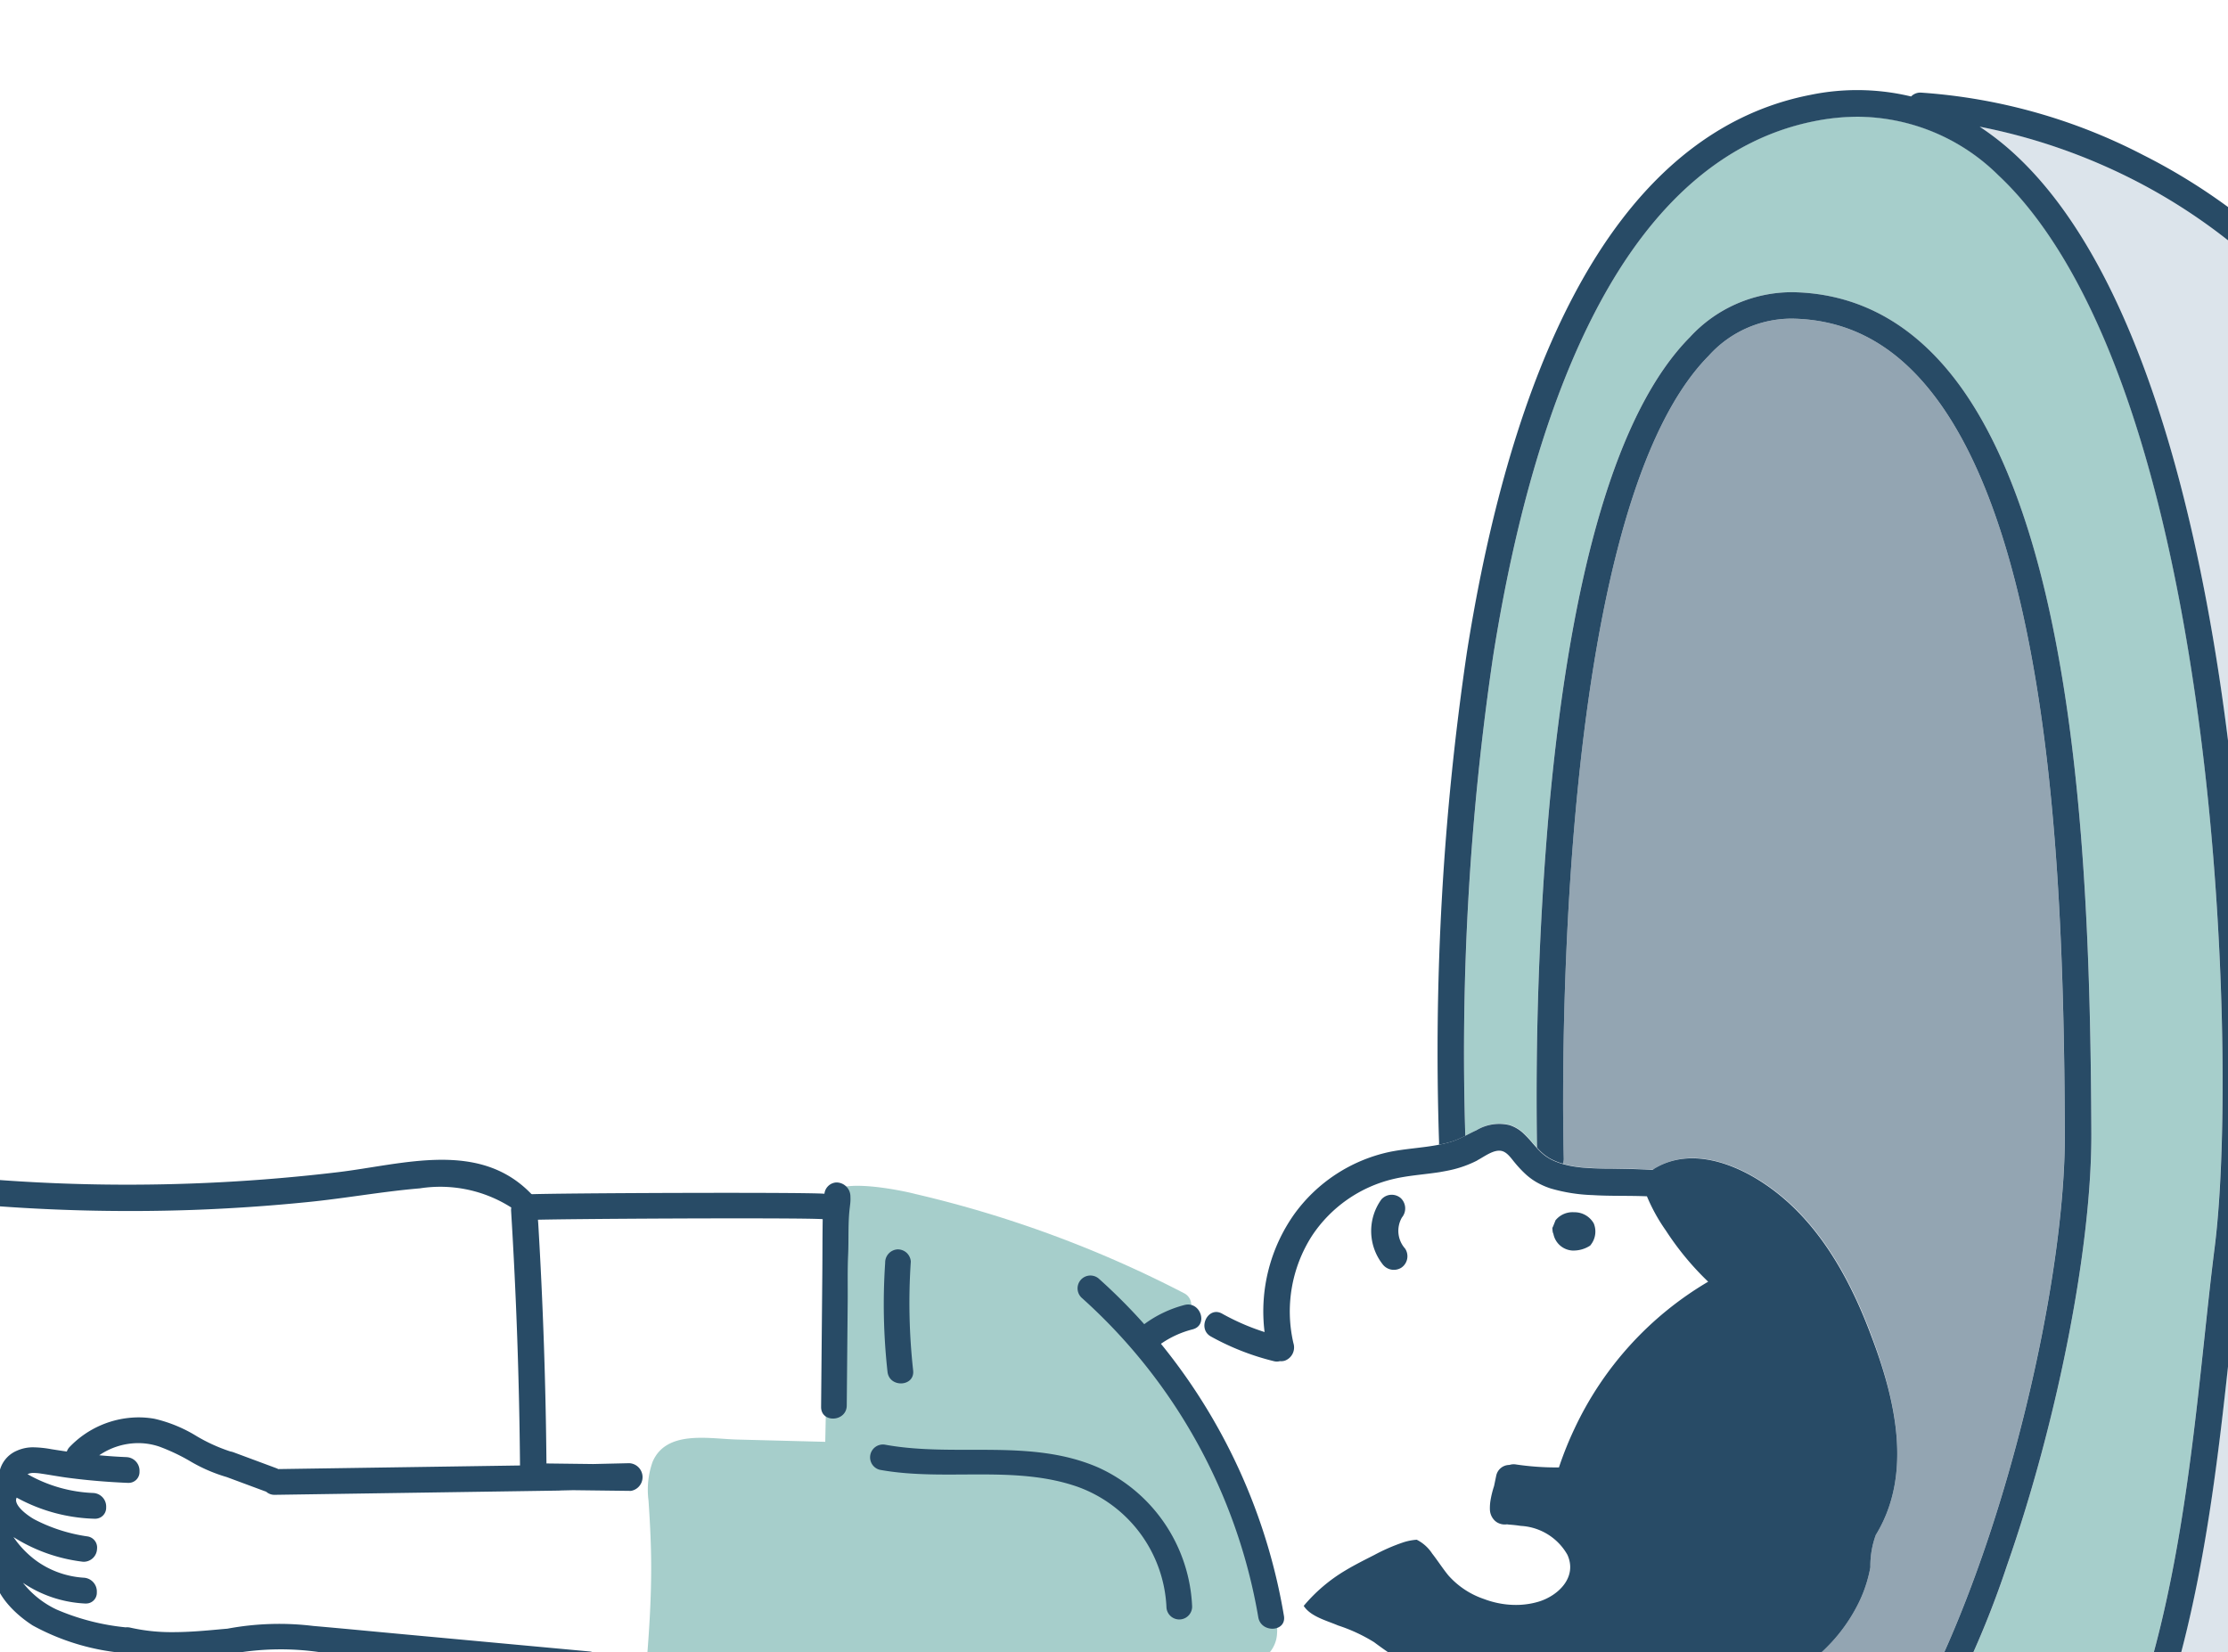 <svg xmlns="http://www.w3.org/2000/svg" xmlns:xlink="http://www.w3.org/1999/xlink" width="120" height="89" viewBox="0 0 120 89">
  <defs>
    <clipPath id="clip-path">
      <rect id="長方形_767" data-name="長方形 767" width="120" height="89" transform="translate(103 92)" fill="none" stroke="#707070" stroke-width="1"/>
    </clipPath>
  </defs>
  <g id="マスクグループ_21" data-name="マスクグループ 21" transform="translate(-103 -92)" clip-path="url(#clip-path)">
    <g id="グループ_1136" data-name="グループ 1136" transform="translate(-204.727 -132.071)">
      <g id="グループ_963" data-name="グループ 963" transform="translate(409.915 230.896)">
        <path id="パス_974" data-name="パス 974" d="M1366.6,272.941V349.6H1339.31c13.691-5.6,15.567-23.108,16.944-35.956.183-1.7.354-3.306.544-4.8.736-5.784.665-17.622-.9-29.061-1.389-10.178-4.456-23.633-11.179-29.93a14.788,14.788,0,0,0-1.994-1.578,31.64,31.64,0,0,1,8.209,2.821,30.8,30.8,0,0,1,9.328,7.267,34.764,34.764,0,0,1,5.373,8.437A20.172,20.172,0,0,1,1366.6,272.941Z" transform="translate(-1338.293 -248.28)" fill="#dce4eb"/>
        <path id="パス_975" data-name="パス 975" d="M1329.834,1227.34c-.16.066-.321.13-.484.191v-.191Z" transform="translate(-1329.35 -1127.347)" fill="#dce4eb"/>
      </g>
      <g id="グループ_964" data-name="グループ 964" transform="translate(386.577 230.352)">
        <path id="パス_976" data-name="パス 976" d="M1329.35,1227.34v.191c.163-.061.324-.125.484-.191Z" transform="translate(-1306.012 -1126.802)" fill="#a6cecb"/>
        <path id="パス_977" data-name="パス 977" d="M1141.267,303.882c-.192,1.505-.365,3.118-.547,4.826-.7,6.578-1.5,14.035-3.867,20.612-2.6,7.232-6.591,11.876-12.188,14.168h-.484v.191c-.081.032-.163.062-.245.092a9.545,9.545,0,0,1-9.144-1.1c-3.429-2.367-6.438-7.053-8.813-13.673.111.02.224.039.337.056.165.028.332.053.5.077a22.609,22.609,0,0,0,2.821.237q.262,0,.521,0l.2,0a.713.713,0,0,0,.064.266c2.256,4.9,4.8,7.375,7.576,7.375a4.89,4.89,0,0,0,1.064-.12c2.068-.458,4.139-2.27,6.157-5.388a50.692,50.692,0,0,0,4.872-10.5c2.741-7.844,4.566-17.2,4.543-23.273-.036-9.021-.334-19.435-2.285-28.261-1.124-5.088-2.705-9.086-4.7-11.882-2.4-3.36-5.448-5.1-9.069-5.175h-.152a7.472,7.472,0,0,0-5.42,2.422c-3.885,3.925-6.447,12.591-7.615,25.759a178.372,178.372,0,0,0-.619,17.9q-.064-.07-.129-.144l-.08-.091a6.466,6.466,0,0,0-.489-.526,1.984,1.984,0,0,0-.764-.461,2.376,2.376,0,0,0-1.788.278c-.2.1-.405.2-.608.3a146.086,146.086,0,0,1,1.5-25.845c1.216-7.69,3.093-13.983,5.576-18.705,3.043-5.787,7.007-9.192,11.782-10.121a11.919,11.919,0,0,1,2.288-.228,10.848,10.848,0,0,1,7.578,3.166c3.542,3.317,8.28,11.055,10.739,29.079C1141.9,286.391,1141.974,298.331,1141.267,303.882Z" transform="translate(-1100.842 -242.95)" fill="#a6cecb"/>
      </g>
      <g id="グループ_965" data-name="グループ 965" transform="translate(391.339 290.151)">
        <path id="パス_978" data-name="パス 978" d="M1147.49,828.46l-.03.075,0,.029a1.636,1.636,0,0,0,.053.282C1147.507,828.716,1147.5,828.589,1147.49,828.46Z" transform="translate(-1147.46 -828.46)" fill="#284b66"/>
      </g>
      <path id="パス_979" data-name="パス 979" d="M1179.969,393.423c.023,5.93-1.77,15.09-4.463,22.795-3.07,8.786-6.71,14.241-9.987,14.965-2.406.533-4.737-1.565-6.927-6.232l.257-.034.172-.026c.069-.01.139-.02.209-.033s.132-.021.2-.034l.232-.043c.042-.007.083-.015.125-.024.07-.013.141-.029.211-.044s.165-.036.248-.055l.06-.014c.066-.014.133-.031.2-.048l.077-.018c.081-.02.161-.041.242-.063s.156-.042.234-.064l.164-.048c.072-.02.144-.042.215-.064l.257-.082c.075-.023.149-.049.224-.075l.171-.059q.6-.214,1.19-.474c.079-.036.157-.07.235-.107l.244-.115.049-.025c.06-.029.119-.058.178-.088l.192-.1c.06-.031.118-.062.178-.094l.133-.073.076-.042.177-.1c.1-.056.192-.112.287-.172.078-.047.155-.1.231-.144l.209-.136.158-.107c.047-.032.093-.063.138-.1.071-.05.142-.1.212-.153s.14-.1.208-.156.137-.106.2-.16a9.031,9.031,0,0,0,2.479-3.067,7.3,7.3,0,0,0,.634-1.923,4.855,4.855,0,0,1,.293-1.743c2.028-3.3,1.025-7.389-.243-10.772-1.25-3.336-3.1-6.584-6.187-8.434-1.628-.976-3.718-1.586-5.455-.548a.741.741,0,0,0-.116.086c-.735-.05-1.479-.057-2.214-.07l-.282,0c-.251-.005-.508-.01-.766-.022l-.148-.008-.129-.008c-.056,0-.112-.008-.169-.013s-.132-.012-.2-.019c-.1-.011-.2-.025-.3-.041l-.013,0-.152-.027-.135-.027-.069-.016c-.041-.008-.082-.018-.122-.029l-.143-.039-.016-.005a.691.691,0,0,0,.052-.287c-.011-.343-.951-34.388,7.807-43.237a6.007,6.007,0,0,1,4.528-2c3.188.065,5.784,1.562,7.934,4.576,1.882,2.639,3.386,6.461,4.468,11.36C1179.64,374.159,1179.935,384.477,1179.969,393.423Z" transform="translate(-761.033 -108.291)" fill="#93a5b2"/>
      <path id="パス_980" data-name="パス 980" d="M703.462,831.066c.09-1.2-.707-2.7-1.047-3.745-.789-2.429-1.6-4.861-2.567-7.226-.275-.362-.543-.73-.8-1.108-.283-.422-.536-.862-.837-1.272-.589-.8-1.281-1.523-1.908-2.3a.272.272,0,0,1,0-.376.235.235,0,0,1,.046-.035.185.185,0,0,1,.048-.059c.07-.054.141-.106.213-.157l1.77-.768a.7.7,0,0,0,.092-1.275,61.975,61.975,0,0,0-14.5-5.357c-.645-.171-4.557-1.008-4.579.213-.01.565-.212,10.535-.265,13.14l-4.749-.123c-1.5-.039-3.808-.532-4.55,1.2a4.507,4.507,0,0,0-.22,2.087c.068,1,.123,2.007.139,3.013.031,1.974-.092,3.928-.257,5.893-.162,1.928.608,2.953,2.536,3.131a95.818,95.818,0,0,0,15.744.554,42.4,42.4,0,0,0,7.486-1.252c2.608-.669,5.388-1.2,7.551-2.911A1.71,1.71,0,0,0,703.462,831.066Z" transform="translate(-326.953 -519)" fill="#a6cecb"/>
      <path id="パス_981" data-name="パス 981" d="M316.311,808.642a10.5,10.5,0,0,1,1.621.764,8.643,8.643,0,0,0,2.01.877l2.06.765.06.02a.666.666,0,0,0,.472.17l15.293-.228a.785.785,0,0,0,.083-.006l.679-.016,3.122.038a.752.752,0,0,0-.09-1.492l-1.945.045-2.517-.031c-.038-4.3-.184-8.6-.444-12.959-.056-.6.01-1.155-.336-1.522-2.811-2.971-6.925-1.63-10.463-1.208a95.723,95.723,0,0,1-12.522.664q-3.608-.045-7.2-.365a.736.736,0,0,0-.844.549.717.717,0,0,0,.549.844,97.93,97.93,0,0,0,12.184.341q3.108-.111,6.205-.423c2.021-.2,4.028-.57,6.051-.74a7.111,7.111,0,0,1,4.926,1.032.768.768,0,0,0-.01.183q.421,6.849.48,13.713l-13.025.194a.493.493,0,0,0-.082-.041l-2.323-.863a.94.94,0,0,0-.159-.043l-.035-.01a9.091,9.091,0,0,1-1.795-.818,7.57,7.57,0,0,0-2.27-.935,4.932,4.932,0,0,0-.859-.075,5.172,5.172,0,0,0-3.7,1.583.682.682,0,0,0-.161.257c-.292-.041-.574-.084-.837-.127a5.857,5.857,0,0,0-.945-.1,2.119,2.119,0,0,0-.9.179,1.585,1.585,0,0,0-.966,1.264.745.745,0,0,0,.012.226,1.8,1.8,0,0,0-.313,1.821c-.733.782-.222,1.825.159,2.389-.633,1.414.656,2.887,1.957,3.72a12.484,12.484,0,0,0,4.957,1.487.768.768,0,0,0,.113.008h.023a11.438,11.438,0,0,0,2.468.243c.826,0,1.646-.065,2.339-.128q.452-.041.9-.075l.066,0,0-.039a14.653,14.653,0,0,1,4.56-.064l4.73.437,5.948.55q-.038,1.141-.085,2.282c-.039.917,1.384.835,1.423-.073q.04-.937.071-1.87,2.165.156,4.324.393c.821.091,1.145-1.048.516-1.335a.549.549,0,0,0-.345-.181l-1.833-.187a.49.49,0,0,0-.168-.048l-9.986-.923c-1.637-.151-3.274-.311-4.913-.453a15.144,15.144,0,0,0-4.62.146l-.293.025c-.813.076-1.734.162-2.631.162a10.034,10.034,0,0,1-2.313-.243.733.733,0,0,0-.169-.02.467.467,0,0,0-.077.005,12.507,12.507,0,0,1-3.713-.955,5.025,5.025,0,0,1-1.822-1.444,6.512,6.512,0,0,0,3.339,1.115h.046a.577.577,0,0,0,.594-.6.745.745,0,0,0-.7-.79,4.892,4.892,0,0,1-2.515-.881,5.187,5.187,0,0,1-1.274-1.308,8.961,8.961,0,0,0,3.681,1.321.8.8,0,0,0,.119.009.719.719,0,0,0,.7-.688.607.607,0,0,0-.538-.681,8.915,8.915,0,0,1-2.788-.889c-.3-.155-.939-.6-1.025-.979a.305.305,0,0,1,.024-.218,9.223,9.223,0,0,0,4.178,1.137h.03a.59.59,0,0,0,.611-.617.731.731,0,0,0-.7-.77,7.738,7.738,0,0,1-3.535-1.014.739.739,0,0,1,.342-.065,2.772,2.772,0,0,1,.394.036c.21.031.419.064.631.1.3.048.606.1.911.137.989.128,2.036.216,3.113.261h.034a.586.586,0,0,0,.606-.612.735.735,0,0,0-.7-.775c-.473-.02-.967-.052-1.469-.1a3.731,3.731,0,0,1,2.1-.654A3.547,3.547,0,0,1,316.311,808.642Z" transform="translate(0 -506.642)" fill="#284b66"/>
      <path id="パス_982" data-name="パス 982" d="M799.833,944.564c-3.657-1.6-7.694-.541-11.5-1.237a.692.692,0,0,0-.286,1.353c3.5.64,7.242-.278,10.651.914a7.248,7.248,0,0,1,4.791,6.52.692.692,0,0,0,1.381-.071A8.628,8.628,0,0,0,799.833,944.564Z" transform="translate(-432.935 -641.432)" fill="#284b66"/>
      <path id="パス_983" data-name="パス 983" d="M908.056,872.389a31.474,31.474,0,0,0-6.625-14.658,5.246,5.246,0,0,1,1.707-.778c.862-.223.423-1.534-.436-1.313a6.315,6.315,0,0,0-2.17,1.035,30.686,30.686,0,0,0-2.461-2.465.692.692,0,0,0-.913,1.039,29.849,29.849,0,0,1,9.516,17.21C906.819,873.329,908.2,873.266,908.056,872.389Z" transform="translate(-531.176 -561.271)" fill="#284b66"/>
      <path id="パス_984" data-name="パス 984" d="M617.65,805.121a.684.684,0,0,0-.64.608c-1.091-.092-14.943-.037-16.038.036a.692.692,0,0,0,.071,1.381c1.039-.069,14.837-.138,15.873-.047,0,.018,0,.036,0,.053-.015.964-.011,1.929-.02,2.893l-.066,7.163c-.008.892,1.373.815,1.382-.071l.051-5.583c.008-.843-.016-1.693.023-2.536s-.014-1.677.086-2.521c.007-.062.015-.124.022-.186a2.322,2.322,0,0,0,.016-.421A.756.756,0,0,0,617.65,805.121Z" transform="translate(-264.879 -517.352)" fill="#284b66"/>
      <path id="パス_985" data-name="パス 985" d="M796.446,846.954a33.133,33.133,0,0,1-.126-5.865.7.7,0,0,0-.726-.655.708.708,0,0,0-.655.726,33.1,33.1,0,0,0,.126,5.865C795.162,847.907,796.544,847.839,796.446,846.954Z" transform="translate(-439.537 -549.059)" fill="#284b66"/>
      <path id="パス_986" data-name="パス 986" d="M1000.173,796.169a4.858,4.858,0,0,0-.293,1.743,7.294,7.294,0,0,1-.634,1.923,9.029,9.029,0,0,1-2.479,3.067c-.067.054-.135.107-.2.16s-.138.105-.208.156-.141.1-.212.153c-.045.033-.091.064-.138.1l-.158.107-.209.136c-.076.049-.153.1-.231.144-.095.059-.19.115-.287.172l-.177.1-.076.042-.133.073c-.059.032-.117.063-.178.094s-.128.066-.192.1-.118.059-.178.088l-.049.025-.244.115c-.078.037-.156.072-.235.107q-.585.26-1.19.474l-.171.059c-.075.026-.149.051-.224.075l-.257.082c-.07.022-.143.044-.214.064l-.164.048c-.078.022-.156.044-.234.064s-.161.043-.242.063c-.026.006-.051.013-.077.018-.066.017-.133.034-.2.048l-.06.014q-.124.029-.248.055c-.07.015-.141.031-.211.044-.042.009-.083.017-.125.024l-.232.043c-.065.012-.131.023-.2.034s-.14.022-.209.033l-.172.026-.257.034c-.171.021-.341.039-.511.054-.082.007-.162.014-.244.019q-.256.018-.515.028h-.021l-.179.005-.2,0q-.259,0-.521,0a22.609,22.609,0,0,1-2.821-.237c-.167-.024-.333-.049-.5-.077-.112-.017-.225-.037-.337-.056-.226-.038-.449-.08-.673-.123q-.481-.093-.955-.2-.663-.147-1.309-.309l-.339-.087a19.966,19.966,0,0,1-4.663-1.8,20.217,20.217,0,0,1-2.036-1.347,8.923,8.923,0,0,0-1.939-.9c-.639-.272-1.483-.483-1.852-1.055a8.768,8.768,0,0,1,2.248-1.911c.5-.3,1.026-.563,1.549-.829a10.05,10.05,0,0,1,1.547-.676,3.011,3.011,0,0,1,.743-.148,2.14,2.14,0,0,1,.831.744c.3.384.564.8.873,1.178a4.477,4.477,0,0,0,1.916,1.271,4.892,4.892,0,0,0,.748.218,4.7,4.7,0,0,0,.876.1,4.18,4.18,0,0,0,.62-.03,4.036,4.036,0,0,0,.684-.14l.021-.006c1.053-.321,2.093-1.314,1.547-2.523a3.073,3.073,0,0,0-2.511-1.557c-.21-.033-.419-.055-.62-.069a1.024,1.024,0,0,1-.112-.015h-.014a.816.816,0,0,1-.508-.092.749.749,0,0,1-.163-.124.87.87,0,0,1-.247-.582,2.586,2.586,0,0,1,.034-.5,5.247,5.247,0,0,1,.193-.773.015.015,0,0,1,0-.006l.113-.542a.76.76,0,0,1,.043-.139.725.725,0,0,1,.648-.441h.021a.719.719,0,0,1,.344-.028,14.869,14.869,0,0,0,2.19.162h.132a18.634,18.634,0,0,1,.856-2.126,18.082,18.082,0,0,1,7.182-7.88,15.428,15.428,0,0,1-2.276-2.752,9.556,9.556,0,0,1-1.022-1.848c-.992-.042-1.994-.005-2.925-.065a9.043,9.043,0,0,1-2.257-.357,3.979,3.979,0,0,1-.775-.344,3.366,3.366,0,0,1-.59-.438,6.3,6.3,0,0,1-.587-.629c-.185-.223-.4-.549-.7-.612-.42-.088-.928.31-1.291.5L978.7,776a6,6,0,0,1-1.288.479c-.068.016-.138.033-.208.047-.176.038-.353.068-.53.1-.842.131-1.7.178-2.525.378a7.262,7.262,0,0,0-4.342,3.048,7.553,7.553,0,0,0-1,5.792.759.759,0,0,1-.456.934.673.673,0,0,1-.272.029.639.639,0,0,1-.332,0,13.69,13.69,0,0,1-3.386-1.328c-.759-.423-.159-1.656.6-1.233a12.4,12.4,0,0,0,2.291.994,9.06,9.06,0,0,1,1.615-6.374,8.542,8.542,0,0,1,5.083-3.323c.884-.185,1.8-.221,2.689-.394.219-.043.434-.094.647-.157l.064-.02q.124-.04.248-.092l.059-.023.105-.047.082-.038q.1-.049.208-.1c.2-.1.4-.207.608-.3a2.377,2.377,0,0,1,1.788-.278,1.984,1.984,0,0,1,.764.461,6.477,6.477,0,0,1,.489.526l.08.091q.064.074.129.144c.065.073.133.143.2.21.023.023.046.044.07.065a2.335,2.335,0,0,0,.2.163c.033.023.065.047.1.068s.068.043.1.063c.017.011.036.02.054.031.053.028.106.054.16.079l.063.029c.039.017.079.034.119.049l.065.025c.028.011.056.02.085.031.056.019.113.037.171.054l.016.005c.047.014.095.027.143.039s.081.02.122.029l.069.016.135.027c.05.01.1.018.152.027l.013,0c.1.016.2.03.3.041.065.007.131.014.2.019s.112.01.168.013.086.006.129.008.1.006.148.008c.258.012.515.017.766.022l.282,0c.735.013,1.479.02,2.214.07a.75.75,0,0,1,.116-.086c1.737-1.038,3.827-.428,5.455.548,3.085,1.85,4.937,5.1,6.187,8.434C1001.2,788.78,1002.2,792.864,1000.173,796.169Z" transform="translate(-591.415 -489.412)" fill="#284b66"/>
      <path id="パス_987" data-name="パス 987" d="M1053.49,811.821a.744.744,0,0,0-1.043.067,2.906,2.906,0,0,0,.052,3.477.759.759,0,0,0,1.025.2.745.745,0,0,0,.2-1.025,1.437,1.437,0,0,1-.171-1.679A.764.764,0,0,0,1053.49,811.821Z" transform="translate(-670.317 -523.207)" fill="#284b66"/>
      <path id="パス_988" data-name="パス 988" d="M1149.513,822.578l-.014.021-.021.014a1.632,1.632,0,0,1-.9.257h-.035a1.109,1.109,0,0,1-1.029-.9s0,0,0,0a1.64,1.64,0,0,1-.053-.282l0-.029.03-.074.144-.36.006,0a1.177,1.177,0,0,1,.986-.418l.042,0a1.187,1.187,0,0,1,1.018.6A1.151,1.151,0,0,1,1149.513,822.578Z" transform="translate(-756.121 -531.433)" fill="#284b66"/>
      <g id="グループ_966" data-name="グループ 966" transform="translate(390.483 239.807)">
        <path id="パス_989" data-name="パス 989" d="M1168.966,380.849c.023,6.077-1.8,15.429-4.543,23.273a50.685,50.685,0,0,1-4.872,10.5c-2.017,3.118-4.088,4.931-6.156,5.388a4.891,4.891,0,0,1-1.064.119c-2.776,0-5.32-2.475-7.576-7.375a.715.715,0,0,1-.064-.266l.179-.005h.021q.259-.009.515-.028c.082-.005.162-.012.244-.019.17-.015.34-.033.511-.054,2.191,4.667,4.521,6.765,6.927,6.232,3.276-.724,6.917-6.179,9.987-14.965,2.693-7.7,4.487-16.865,4.463-22.795-.035-8.947-.33-19.264-2.251-27.959-1.083-4.9-2.586-8.721-4.468-11.36-2.15-3.014-4.745-4.51-7.934-4.576a6.007,6.007,0,0,0-4.528,2c-8.758,8.849-7.818,42.893-7.807,43.237a.692.692,0,0,1-.052.287c-.057-.017-.114-.035-.171-.054-.029-.01-.057-.019-.085-.031l-.065-.025c-.04-.015-.08-.032-.119-.049l-.063-.029c-.054-.025-.107-.051-.16-.079-.018-.01-.037-.019-.054-.031-.035-.02-.069-.041-.1-.063s-.066-.045-.1-.068a2.342,2.342,0,0,1-.2-.163c-.025-.021-.047-.043-.071-.065-.07-.067-.138-.138-.2-.21a178.372,178.372,0,0,1,.619-17.9c1.168-13.168,3.73-21.834,7.615-25.759a7.472,7.472,0,0,1,5.42-2.422h.152c3.622.074,6.672,1.815,9.069,5.175,1.995,2.8,3.576,6.794,4.7,11.882C1168.632,361.414,1168.93,371.828,1168.966,380.849Z" transform="translate(-1139.082 -335.53)" fill="#284b66"/>
      </g>
      <g id="グループ_967" data-name="グループ 967" transform="translate(385.148 228.919)">
        <path id="パス_990" data-name="パス 990" d="M1141.917,255.416a.712.712,0,0,1-.89-.479,42.883,42.883,0,0,0-2.065-5.516,34.768,34.768,0,0,0-5.373-8.437,30.8,30.8,0,0,0-9.328-7.267,31.643,31.643,0,0,0-8.209-2.821,14.792,14.792,0,0,1,1.994,1.578c6.723,6.3,9.79,19.751,11.179,29.93,1.561,11.439,1.632,23.277.9,29.061-.19,1.491-.362,3.1-.544,4.8-1.377,12.847-3.253,30.356-16.944,35.956q-.38.156-.772.3a12.19,12.19,0,0,1-4.18.78,10.858,10.858,0,0,1-6.266-2.045c-2.738-1.89-6.495-6.045-9.629-15.171q.473.1.955.2c.224.043.447.085.673.123,2.375,6.62,5.384,11.306,8.813,13.673a9.545,9.545,0,0,0,9.144,1.1c.082-.03.164-.06.245-.092.163-.061.324-.125.484-.191,5.6-2.292,9.589-6.936,12.188-14.168,2.362-6.577,3.162-14.034,3.867-20.612.183-1.708.355-3.32.547-4.826.707-5.551.633-17.491-.895-28.687-2.459-18.024-7.2-25.762-10.739-29.079a10.848,10.848,0,0,0-7.578-3.166,11.92,11.92,0,0,0-2.288.228c-4.775.929-8.74,4.334-11.782,10.121-2.484,4.723-4.36,11.016-5.576,18.705a146.1,146.1,0,0,0-1.5,25.845q-.1.052-.208.1l-.082.038-.105.047-.059.023q-.124.052-.248.092l-.064.02c-.214.063-.429.114-.648.157,0-.052,0-.1,0-.156a147.361,147.361,0,0,1,1.5-26.37c1.24-7.849,3.164-14.3,5.72-19.159,3.256-6.2,7.556-9.852,12.779-10.868a12.433,12.433,0,0,1,5.425.085.7.7,0,0,1,.519-.209,30.441,30.441,0,0,1,11.975,3.359,32.234,32.234,0,0,1,9.789,7.6,38.739,38.739,0,0,1,7.76,14.515A.715.715,0,0,1,1141.917,255.416Z" transform="translate(-1086.848 -228.919)" fill="#284b66"/>
      </g>
    </g>
  </g>
</svg>
